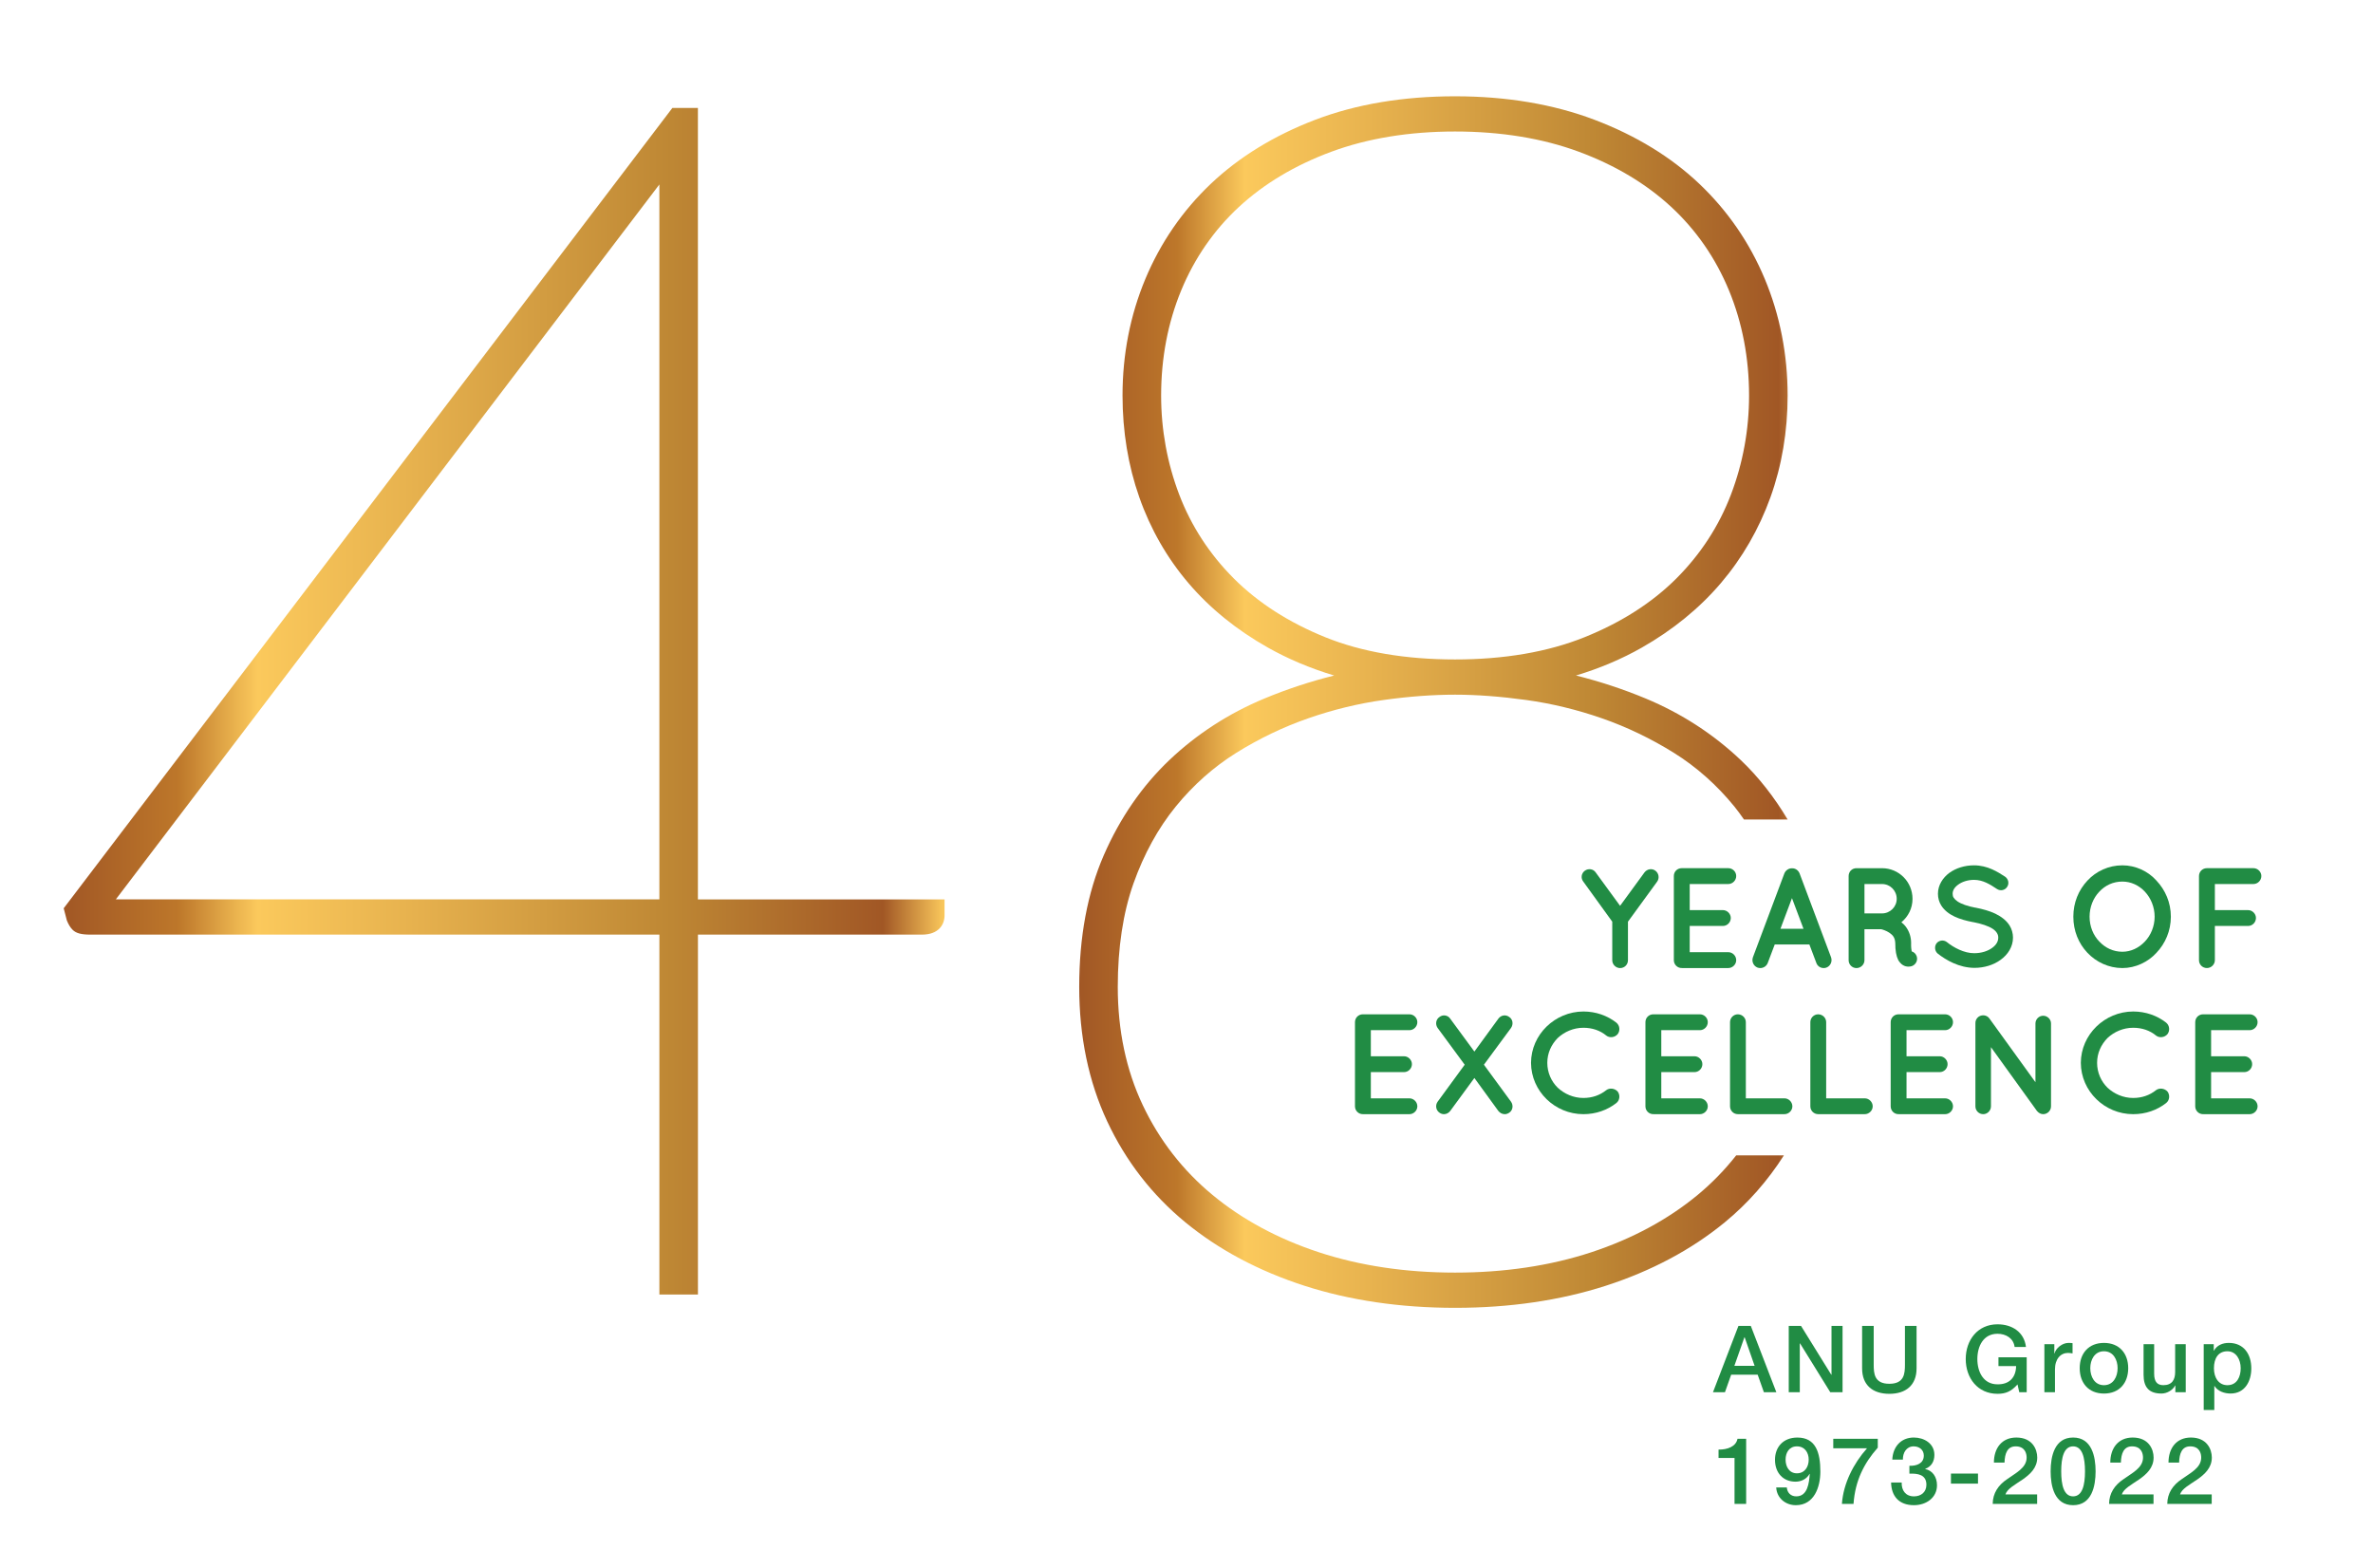 <?xml version="1.0" encoding="utf-8"?>
<!-- Generator: Adobe Illustrator 16.0.0, SVG Export Plug-In . SVG Version: 6.00 Build 0)  -->
<!DOCTYPE svg PUBLIC "-//W3C//DTD SVG 1.1//EN" "http://www.w3.org/Graphics/SVG/1.1/DTD/svg11.dtd">
<svg version="1.1" id="Layer_1" xmlns="http://www.w3.org/2000/svg" xmlns:xlink="http://www.w3.org/1999/xlink" x="0px" y="0px"
	 width="167.604px" height="110.771px" viewBox="0 0 167.604 110.771" enable-background="new 0 0 167.604 110.771"
	 xml:space="preserve">
<g>
	<g>
		<path fill="#218C44" d="M122.785,93.652h0.873l1.805,4.686h-0.88l-0.44-1.241h-1.871l-0.44,1.241h-0.846L122.785,93.652z
			 M122.497,96.475h1.431l-0.702-2.016h-0.02L122.497,96.475z"/>
		<path fill="#218C44" d="M126.338,93.652h0.867l2.139,3.453h0.014v-3.453h0.781v4.686h-0.867l-2.133-3.446h-0.02v3.446h-0.781
			V93.652z"/>
		<path fill="#218C44" d="M131.519,93.652h0.82v2.73c0,0.63,0.04,1.359,1.103,1.359c1.063,0,1.103-0.729,1.103-1.359v-2.73h0.821v3
			c0,1.201-0.768,1.798-1.923,1.798s-1.923-0.597-1.923-1.798V93.652z"/>
		<path fill="#218C44" d="M143.145,98.338h-0.525l-0.125-0.552c-0.44,0.5-0.84,0.663-1.411,0.663c-1.404,0-2.245-1.115-2.245-2.455
			c0-1.338,0.84-2.454,2.245-2.454c1.024,0,1.884,0.544,2.009,1.601h-0.801c-0.079-0.618-0.617-0.933-1.208-0.933
			c-1.004,0-1.424,0.886-1.424,1.785c0,0.9,0.42,1.786,1.424,1.786c0.84,0.014,1.3-0.492,1.313-1.286h-1.247V95.87h1.995V98.338z"/>
		<path fill="#218C44" d="M144.394,94.944h0.702v0.657h0.013c0.085-0.361,0.532-0.748,0.992-0.748c0.171,0,0.216,0.013,0.282,0.019
			v0.722c-0.105-0.014-0.216-0.033-0.321-0.033c-0.513,0-0.92,0.414-0.92,1.162v1.615h-0.748V94.944z"/>
		<path fill="#218C44" d="M146.889,96.639c0-1.038,0.624-1.785,1.713-1.785c1.09,0,1.713,0.748,1.713,1.785
			c0,1.042-0.623,1.792-1.713,1.792C147.512,98.43,146.889,97.681,146.889,96.639z M149.566,96.639c0-0.584-0.295-1.195-0.965-1.195
			c-0.669,0-0.965,0.611-0.965,1.195c0,0.59,0.296,1.201,0.965,1.201C149.271,97.84,149.566,97.229,149.566,96.639z"/>
		<path fill="#218C44" d="M154.379,98.338h-0.734v-0.473h-0.014c-0.184,0.341-0.591,0.565-0.965,0.565
			c-0.887,0-1.267-0.447-1.267-1.333v-2.153h0.748v2.081c0,0.597,0.243,0.814,0.649,0.814c0.624,0,0.834-0.401,0.834-0.926v-1.97
			h0.748V98.338z"/>
		<path fill="#218C44" d="M155.647,94.944h0.709v0.459h0.013c0.211-0.387,0.618-0.55,1.051-0.55c1.07,0,1.589,0.813,1.589,1.804
			c0,0.912-0.46,1.772-1.464,1.772c-0.434,0-0.899-0.157-1.136-0.531h-0.014v1.693h-0.748V94.944z M157.321,95.444
			c-0.63,0-0.952,0.479-0.952,1.201c0,0.683,0.349,1.195,0.952,1.195c0.683,0,0.938-0.604,0.938-1.195
			C158.26,96.028,157.938,95.444,157.321,95.444z"/>
	</g>
</g>
<g>
	<g>
		<path fill="#218C44" d="M121.38,102.39c0.63,0.006,1.228-0.21,1.339-0.762h0.611v4.595h-0.821v-3.243h-1.129V102.39z"/>
		<path fill="#218C44" d="M126.2,105.062c0.033,0.374,0.282,0.63,0.67,0.63c0.814,0,0.905-0.972,0.952-1.575l-0.014-0.013
			c-0.197,0.354-0.57,0.551-0.991,0.551c-0.866,0-1.45-0.611-1.45-1.548c0-0.893,0.578-1.569,1.582-1.569
			c1.299,0,1.622,1.063,1.622,2.401c0,1.096-0.434,2.377-1.733,2.377c-0.729,0-1.346-0.506-1.385-1.254H126.2z M126.115,103.098
			c0,0.5,0.256,0.966,0.8,0.966c0.558,0,0.833-0.46,0.833-0.966c0-0.492-0.275-0.937-0.833-0.937
			C126.371,102.161,126.115,102.6,126.115,103.098z"/>
		<path fill="#218C44" d="M129.483,101.628h3.144v0.624c-0.958,1.083-1.595,2.31-1.713,3.971h-0.82
			c0.099-1.451,0.827-2.861,1.772-3.925h-2.383V101.628z"/>
		<path fill="#218C44" d="M134.86,103.533c0.499,0.019,1.018-0.158,1.018-0.723c0-0.387-0.302-0.649-0.716-0.649
			c-0.518,0-0.774,0.466-0.761,0.937h-0.749c0.039-0.891,0.598-1.561,1.523-1.561c0.715,0,1.45,0.414,1.45,1.227
			c0,0.459-0.21,0.827-0.649,0.985v0.013c0.518,0.105,0.833,0.559,0.833,1.149c0,0.867-0.748,1.405-1.628,1.405
			c-1.063,0-1.595-0.643-1.614-1.602h0.748c-0.02,0.558,0.282,0.979,0.866,0.979c0.499,0,0.88-0.296,0.88-0.821
			c0-0.715-0.61-0.807-1.201-0.781V103.533z"/>
		<path fill="#218C44" d="M137.795,104.083h1.91v0.71h-1.91V104.083z"/>
		<path fill="#218C44" d="M143.881,106.223h-3.137c0.007-0.754,0.394-1.325,1.011-1.739c0.597-0.433,1.372-0.794,1.385-1.51
			c0.006-0.328-0.131-0.813-0.774-0.813c-0.591,0-0.769,0.504-0.788,1.147h-0.749c0-1.017,0.558-1.771,1.582-1.771
			c1.123,0,1.478,0.82,1.478,1.412c0,0.729-0.5,1.181-1.025,1.548c-0.531,0.367-1.089,0.65-1.22,1.056h2.238V106.223z"/>
		<path fill="#218C44" d="M148.011,103.926c0,1.043-0.269,2.39-1.588,2.39c-1.32,0-1.588-1.346-1.588-2.39
			c0-1.044,0.269-2.389,1.588-2.389C147.742,101.537,148.011,102.882,148.011,103.926z M147.263,103.926
			c0-0.958-0.185-1.765-0.84-1.765c-0.657,0-0.84,0.807-0.84,1.765s0.183,1.766,0.84,1.766
			C147.078,105.692,147.263,104.884,147.263,103.926z"/>
		<path fill="#218C44" d="M152.101,106.223h-3.137c0.006-0.754,0.394-1.325,1.011-1.739c0.597-0.433,1.372-0.794,1.385-1.51
			c0.007-0.328-0.131-0.813-0.775-0.813c-0.59,0-0.768,0.504-0.788,1.147h-0.748c0-1.017,0.558-1.771,1.582-1.771
			c1.122,0,1.477,0.82,1.477,1.412c0,0.729-0.498,1.181-1.023,1.548c-0.532,0.367-1.09,0.65-1.221,1.056h2.238V106.223z"/>
		<path fill="#218C44" d="M156.211,106.223h-3.137c0.007-0.754,0.394-1.325,1.011-1.739c0.598-0.433,1.371-0.794,1.385-1.51
			c0.007-0.328-0.131-0.813-0.774-0.813c-0.591,0-0.768,0.504-0.787,1.147h-0.749c0-1.017,0.558-1.771,1.582-1.771
			c1.122,0,1.478,0.82,1.478,1.412c0,0.729-0.5,1.181-1.024,1.548c-0.532,0.367-1.09,0.65-1.221,1.056h2.237V106.223z"/>
	</g>
</g>
<g>
	<path fill="#218C44" d="M117.046,62.269l-2.064,2.832v2.722c0,0.31-0.243,0.555-0.556,0.555c-0.292,0-0.553-0.245-0.553-0.555V65.1
		l-2.047-2.832c-0.189-0.242-0.139-0.584,0.11-0.766c0.253-0.181,0.597-0.131,0.767,0.12l1.723,2.359l1.723-2.359
		c0.19-0.251,0.535-0.301,0.774-0.12C117.165,61.685,117.216,62.027,117.046,62.269z"/>
	<path fill="#218C44" d="M118.223,67.822v-5.945c0-0.314,0.243-0.555,0.556-0.555h0.009c0,0,0,0,0.021,0h3.263
		c0.295,0,0.556,0.241,0.556,0.555c0,0.313-0.261,0.564-0.556,0.564h-2.728v1.843h2.345c0.304,0,0.556,0.262,0.556,0.554
		c0,0.312-0.252,0.565-0.556,0.565h-2.345v1.853h2.728c0.295,0,0.556,0.252,0.556,0.565c0,0.301-0.261,0.555-0.556,0.555h-3.263
		c-0.021,0-0.021-0.012-0.021-0.012l-0.009,0.012C118.466,68.376,118.223,68.123,118.223,67.822z"/>
	<path fill="#218C44" d="M127.796,66.713h-2.448l-0.495,1.309c-0.089,0.222-0.301,0.355-0.522,0.355
		c-0.072,0-0.131-0.012-0.192-0.032c-0.292-0.11-0.433-0.432-0.333-0.726l2.226-5.934c0.092-0.22,0.315-0.362,0.535-0.354
		c0.233-0.009,0.443,0.133,0.534,0.354l2.227,5.934c0.102,0.294-0.041,0.616-0.333,0.726c-0.051,0.021-0.12,0.032-0.19,0.032
		c-0.224,0-0.433-0.133-0.514-0.355L127.796,66.713z M127.381,65.604l-0.815-2.166l-0.814,2.166H127.381z"/>
	<path fill="#218C44" d="M135.373,67.539c0.103,0.292-0.06,0.604-0.351,0.705c-0.041,0.01-0.123,0.032-0.222,0.032c0,0,0,0-0.012,0
		c-0.1,0-0.253-0.022-0.392-0.112c-0.131-0.082-0.242-0.212-0.323-0.352c-0.143-0.292-0.211-0.656-0.211-1.21
		c-0.012-0.19-0.053-0.321-0.121-0.433c-0.063-0.111-0.184-0.212-0.303-0.292c-0.211-0.142-0.474-0.222-0.565-0.242h-1.187v2.188
		c0,0.301-0.255,0.555-0.566,0.555c-0.311,0-0.552-0.254-0.552-0.555v-5.945c0-0.314,0.241-0.555,0.552-0.555c0,0,0,0,0.01,0h1.796
		c1.196,0,2.154,0.967,2.154,2.166c0,0.666-0.301,1.25-0.786,1.653c0.132,0.102,0.252,0.222,0.354,0.373
		c0.202,0.292,0.333,0.665,0.333,1.087c-0.01,0.304,0.021,0.493,0.041,0.596C135.183,67.247,135.313,67.367,135.373,67.539z
		 M133.964,63.488c0-0.584-0.463-1.046-1.037-1.046h-1.24v2.075h1.24C133.5,64.516,133.964,64.053,133.964,63.488z"/>
	<path fill="#218C44" d="M136.784,66.621c0.182-0.22,0.515-0.251,0.735-0.069c0.446,0.362,1.209,0.785,1.925,0.775
		c0.505,0,0.958-0.15,1.259-0.374c0.305-0.219,0.433-0.471,0.433-0.724c0-0.13-0.029-0.222-0.09-0.323
		c-0.06-0.1-0.151-0.2-0.302-0.302c-0.294-0.192-0.786-0.361-1.38-0.473h-0.021c-0.473-0.091-0.917-0.212-1.299-0.393
		c-0.383-0.181-0.717-0.434-0.938-0.786c-0.15-0.241-0.23-0.524-0.23-0.825c0-0.604,0.342-1.13,0.804-1.473
		c0.475-0.342,1.09-0.533,1.743-0.533c0.968,0,1.684,0.471,2.199,0.804c0.23,0.162,0.302,0.484,0.142,0.716
		c-0.152,0.243-0.474,0.313-0.717,0.152c-0.513-0.343-1.006-0.646-1.624-0.646c-0.451,0-0.855,0.141-1.125,0.343
		c-0.274,0.201-0.384,0.422-0.384,0.635c0,0.12,0.019,0.2,0.072,0.282c0.049,0.079,0.14,0.169,0.269,0.261
		c0.262,0.181,0.717,0.342,1.261,0.443h0.021c0.514,0.101,0.986,0.232,1.39,0.423c0.411,0.202,0.773,0.463,1.008,0.837
		c0.15,0.241,0.242,0.543,0.242,0.855c0,0.644-0.362,1.199-0.866,1.563c-0.496,0.364-1.15,0.574-1.866,0.574
		c-1.087-0.01-2.003-0.553-2.581-1.006C136.643,67.176,136.612,66.842,136.784,66.621z"/>
	<path fill="#218C44" d="M152.31,62.2c0.626,0.665,1.017,1.549,1.017,2.548s-0.391,1.894-1.017,2.55
		c-0.593,0.653-1.479,1.079-2.406,1.079c-0.968,0-1.854-0.425-2.47-1.079c-0.624-0.656-0.995-1.551-0.995-2.55
		s0.371-1.884,0.995-2.548c0.616-0.666,1.502-1.079,2.47-1.079C150.831,61.121,151.717,61.534,152.31,62.2z M152.181,64.748
		c0-0.685-0.271-1.32-0.687-1.765c-0.422-0.454-0.988-0.715-1.591-0.715c-0.646,0-1.209,0.261-1.631,0.715
		c-0.425,0.444-0.686,1.08-0.686,1.765c0,0.684,0.26,1.319,0.686,1.753c0.422,0.451,0.986,0.724,1.631,0.724
		c0.603,0,1.169-0.273,1.591-0.724C151.909,66.067,152.181,65.432,152.181,64.748z"/>
	<path fill="#218C44" d="M155.313,67.822v-5.945c0-0.302,0.242-0.555,0.557-0.555h0.01c0,0,0,0,0.019,0h3.266
		c0.29,0,0.554,0.252,0.554,0.555c0,0.313-0.264,0.564-0.554,0.564h-2.73v1.843h2.346c0.304,0,0.556,0.262,0.556,0.554
		c0,0.312-0.252,0.565-0.556,0.565h-2.346v2.418c0,0.301-0.254,0.555-0.563,0.555C155.555,68.376,155.313,68.123,155.313,67.822z"/>
</g>
<g>
	<g>
		<path fill="#218C44" d="M95.702,78.144v-5.945c0-0.31,0.243-0.555,0.554-0.555h0.01c0,0,0,0,0.02,0h3.266
			c0.292,0,0.555,0.245,0.555,0.555c0,0.313-0.263,0.565-0.555,0.565h-2.73v1.843h2.346c0.302,0,0.556,0.264,0.556,0.555
			c0,0.313-0.254,0.564-0.556,0.564h-2.346v1.854h2.73c0.292,0,0.555,0.253,0.555,0.564c0,0.302-0.263,0.553-0.555,0.553h-3.266
			c-0.02,0-0.02-0.007-0.02-0.007l-0.01,0.007C95.945,78.697,95.702,78.446,95.702,78.144z"/>
		<path fill="#218C44" d="M106.726,72.603l-1.917,2.601l1.917,2.618c0.169,0.244,0.131,0.594-0.123,0.767
			c-0.1,0.069-0.211,0.109-0.321,0.109c-0.182,0-0.342-0.089-0.456-0.23l-1.691-2.327l-1.704,2.327
			c-0.109,0.141-0.269,0.23-0.442,0.23c-0.12,0-0.231-0.04-0.324-0.109c-0.251-0.173-0.301-0.523-0.129-0.767l1.915-2.618
			l-1.915-2.601c-0.172-0.251-0.122-0.596,0.129-0.766c0.242-0.192,0.597-0.141,0.766,0.119l1.704,2.32l1.691-2.32
			c0.192-0.26,0.526-0.312,0.777-0.119C106.857,72.007,106.895,72.352,106.726,72.603z"/>
		<path fill="#218C44" d="M108.135,75.07c0.01-1.995,1.683-3.617,3.699-3.625c0.884,0,1.692,0.292,2.326,0.785
			c0.244,0.201,0.285,0.553,0.103,0.804c-0.202,0.253-0.576,0.294-0.807,0.114c-0.444-0.365-0.997-0.554-1.622-0.554
			c-0.695,0-1.339,0.282-1.814,0.725c-0.454,0.462-0.734,1.067-0.734,1.752c0,0.686,0.28,1.311,0.734,1.755
			c0.475,0.443,1.119,0.726,1.814,0.726c0.625,0,1.168-0.193,1.622-0.555c0.23-0.171,0.604-0.13,0.807,0.11
			c0.182,0.251,0.141,0.615-0.103,0.805c-0.634,0.496-1.442,0.785-2.326,0.785C109.818,78.697,108.145,77.076,108.135,75.07z"/>
		<path fill="#218C44" d="M116.216,78.144v-5.945c0-0.31,0.242-0.555,0.556-0.555h0.008c0,0,0,0,0.021,0h3.264
			c0.295,0,0.555,0.245,0.555,0.555c0,0.313-0.26,0.565-0.555,0.565h-2.729v1.843h2.346c0.304,0,0.556,0.264,0.556,0.555
			c0,0.313-0.252,0.564-0.556,0.564h-2.346v1.854h2.729c0.295,0,0.555,0.253,0.555,0.564c0,0.302-0.26,0.553-0.555,0.553H116.8
			c-0.021,0-0.021-0.007-0.021-0.007l-0.008,0.007C116.458,78.697,116.216,78.446,116.216,78.144z"/>
		<path fill="#218C44" d="M122.192,78.144v-5.945c0-0.301,0.242-0.555,0.553-0.555c0.313,0,0.563,0.254,0.563,0.555v5.38h2.73
			c0.294,0,0.556,0.253,0.556,0.564c0,0.302-0.261,0.553-0.556,0.553h-3.263c-0.021,0-0.021,0-0.021,0c-0.01,0-0.01,0-0.01,0
			C122.434,78.697,122.192,78.446,122.192,78.144z"/>
		<path fill="#218C44" d="M127.864,78.144v-5.945c0-0.301,0.242-0.555,0.555-0.555s0.563,0.254,0.563,0.555v5.38h2.73
			c0.292,0,0.556,0.253,0.556,0.564c0,0.302-0.264,0.553-0.556,0.553h-3.265c-0.02,0-0.02,0-0.02,0c-0.009,0-0.009,0-0.009,0
			C128.106,78.697,127.864,78.446,127.864,78.144z"/>
		<path fill="#218C44" d="M133.538,78.144v-5.945c0-0.31,0.241-0.555,0.553-0.555h0.009c0,0,0,0,0.021,0h3.266
			c0.292,0,0.553,0.245,0.553,0.555c0,0.313-0.261,0.565-0.553,0.565h-2.73v1.843h2.348c0.301,0,0.552,0.264,0.552,0.555
			c0,0.313-0.251,0.564-0.552,0.564h-2.348v1.854h2.73c0.292,0,0.553,0.253,0.553,0.564c0,0.302-0.261,0.553-0.553,0.553h-3.266
			c-0.021,0-0.021-0.007-0.021-0.007l-0.009,0.007C133.778,78.697,133.538,78.446,133.538,78.144z"/>
		<path fill="#218C44" d="M140.621,78.144c0,0.302-0.254,0.553-0.544,0.553c-0.313,0-0.555-0.251-0.555-0.553v-5.853c0,0,0,0,0-0.01
			c-0.011-0.173,0.071-0.354,0.222-0.464c0.252-0.173,0.594-0.122,0.765,0.119l3.254,4.504v-4.149c0-0.294,0.244-0.546,0.545-0.546
			c0.302,0,0.555,0.251,0.555,0.546v5.853c0,0.302-0.252,0.553-0.555,0.553c-0.16,0-0.311-0.081-0.414-0.201
			c-0.021-0.019-0.041-0.038-0.05-0.06l-3.223-4.472V78.144z"/>
		<path fill="#218C44" d="M146.968,75.07c0.009-1.995,1.681-3.617,3.696-3.625c0.889,0,1.695,0.292,2.328,0.785
			c0.243,0.201,0.283,0.553,0.103,0.804c-0.203,0.253-0.577,0.294-0.81,0.114c-0.442-0.365-0.996-0.554-1.621-0.554
			c-0.695,0-1.339,0.282-1.813,0.725c-0.452,0.462-0.734,1.067-0.734,1.752c0,0.686,0.282,1.311,0.734,1.755
			c0.474,0.443,1.118,0.726,1.813,0.726c0.625,0,1.169-0.193,1.621-0.555c0.232-0.171,0.606-0.13,0.81,0.11
			c0.181,0.251,0.141,0.615-0.103,0.805c-0.633,0.496-1.439,0.785-2.328,0.785C148.648,78.697,146.977,77.076,146.968,75.07z"/>
		<path fill="#218C44" d="M155.048,78.144v-5.945c0-0.31,0.242-0.555,0.555-0.555h0.009c0,0,0,0,0.023,0h3.262
			c0.293,0,0.556,0.245,0.556,0.555c0,0.313-0.263,0.565-0.556,0.565h-2.728v1.843h2.346c0.303,0,0.554,0.264,0.554,0.555
			c0,0.313-0.251,0.564-0.554,0.564h-2.346v1.854h2.728c0.293,0,0.556,0.253,0.556,0.564c0,0.302-0.263,0.553-0.556,0.553h-3.262
			c-0.023,0-0.023-0.007-0.023-0.007l-0.009,0.007C155.29,78.697,155.048,78.446,155.048,78.144z"/>
	</g>
</g>
<linearGradient id="SVGID_1_" gradientUnits="userSpaceOnUse" x1="4.499" y1="49.53" x2="66.712" y2="49.53">
	<stop  offset="0" style="stop-color:#A15725"/>
	<stop  offset="0.13" style="stop-color:#BD772A"/>
	<stop  offset="0.22" style="stop-color:#FBC95C"/>
	<stop  offset="0.385" style="stop-color:#E8B34F"/>
	<stop  offset="0.69" style="stop-color:#BE8734"/>
	<stop  offset="0.93" style="stop-color:#A15725"/>
	<stop  offset="1" style="stop-color:#FBC95C"/>
</linearGradient>
<path fill="url(#SVGID_1_)" d="M49.293,63.526V7.625h-1.804L4.499,64.154l0.222,0.858c0.114,0.286,0.249,0.505,0.406,0.661
	c0.241,0.243,0.607,0.342,1.263,0.342h40.182v25.42h2.723v-25.42h15.822c1.177,0,1.597-0.703,1.597-1.361v-1.127H49.293z
	 M46.571,13.029v50.497H8.181L46.571,13.029z"/>
<linearGradient id="SVGID_2_" gradientUnits="userSpaceOnUse" x1="76.227" y1="49.589" x2="129.32" y2="49.589">
	<stop  offset="0" style="stop-color:#A15725"/>
	<stop  offset="0.13" style="stop-color:#BD772A"/>
	<stop  offset="0.22" style="stop-color:#FBC95C"/>
	<stop  offset="0.385" style="stop-color:#E8B34F"/>
	<stop  offset="0.69" style="stop-color:#BE8734"/>
	<stop  offset="0.93" style="stop-color:#A15725"/>
	<stop  offset="1" style="stop-color:#FBC95C"/>
</linearGradient>
<path fill="url(#SVGID_2_)" d="M122.628,81.607c-0.8,1.015-1.701,1.948-2.71,2.783c-2.102,1.743-4.633,3.109-7.524,4.061
	c-2.898,0.953-6.136,1.437-9.622,1.437c-3.486,0-6.724-0.484-9.622-1.437c-2.891-0.952-5.422-2.318-7.524-4.061
	c-2.094-1.734-3.748-3.865-4.916-6.337c-1.169-2.469-1.762-5.275-1.762-8.34c0-2.774,0.374-5.234,1.109-7.313
	c0.739-2.078,1.742-3.903,2.98-5.425c1.242-1.525,2.683-2.803,4.281-3.8c1.62-1.01,3.329-1.83,5.077-2.437
	c1.756-0.612,3.546-1.048,5.319-1.295c1.788-0.25,3.49-0.376,5.058-0.376c1.528,0,3.219,0.127,5.03,0.376
	c1.789,0.247,3.587,0.683,5.347,1.295c1.75,0.608,3.457,1.428,5.076,2.436c1.598,0.998,3.039,2.276,4.281,3.803
	c0.236,0.288,0.454,0.598,0.671,0.908c0.756,0,1.823-0.001,3.084-0.001c-0.942-1.575-2.044-2.997-3.326-4.211
	c-1.932-1.83-4.186-3.289-6.701-4.336c-1.589-0.66-3.236-1.204-4.924-1.624c1.678-0.506,3.231-1.164,4.644-1.967
	c2.193-1.247,4.074-2.78,5.589-4.558c1.514-1.777,2.692-3.815,3.501-6.059c0.807-2.241,1.215-4.661,1.215-7.194
	c0-2.896-0.542-5.663-1.611-8.227c-1.069-2.563-2.625-4.825-4.625-6.724c-1.994-1.894-4.482-3.415-7.397-4.521
	c-2.908-1.103-6.224-1.662-9.854-1.662c-3.672,0-6.998,0.559-9.885,1.662c-2.893,1.106-5.371,2.627-7.368,4.521
	c-1.999,1.899-3.555,4.162-4.625,6.724c-1.068,2.559-1.61,5.326-1.61,8.227c0,2.536,0.398,4.955,1.185,7.189
	c0.789,2.246,1.957,4.286,3.473,6.063c1.514,1.777,3.406,3.312,5.62,4.559c1.424,0.803,2.987,1.46,4.668,1.967
	c-1.687,0.42-3.334,0.963-4.922,1.624c-2.514,1.045-4.768,2.505-6.701,4.335c-1.939,1.839-3.504,4.108-4.652,6.747
	c-1.148,2.64-1.73,5.767-1.73,9.294c0,3.495,0.665,6.688,1.974,9.487c1.31,2.802,3.171,5.205,5.533,7.143
	c2.346,1.926,5.17,3.431,8.395,4.472c3.207,1.036,6.789,1.561,10.646,1.561c3.856,0,7.438-0.525,10.647-1.561
	c3.222-1.042,6.046-2.547,8.392-4.472c1.65-1.354,3.041-2.948,4.186-4.736C125.105,81.608,123.941,81.608,122.628,81.607z
	 M93.604,45.009c-2.574-1.04-4.748-2.437-6.461-4.151c-1.709-1.71-3.007-3.702-3.854-5.92c-0.849-2.227-1.279-4.583-1.279-7.003
	c0-2.649,0.478-5.148,1.42-7.429c0.941-2.275,2.312-4.256,4.076-5.889c1.771-1.639,3.965-2.95,6.52-3.897
	c2.563-0.949,5.506-1.431,8.746-1.431c3.24,0,6.183,0.481,8.746,1.431c2.554,0.946,4.748,2.257,6.52,3.896
	c1.765,1.635,3.136,3.617,4.076,5.89c0.943,2.282,1.422,4.782,1.422,7.429c0,2.417-0.432,4.774-1.281,7.003
	c-0.845,2.216-2.141,4.207-3.853,5.92c-1.715,1.714-3.898,3.11-6.489,4.151c-2.594,1.042-5.669,1.57-9.141,1.57
	C99.261,46.579,96.177,46.051,93.604,45.009z"/>
</svg>
